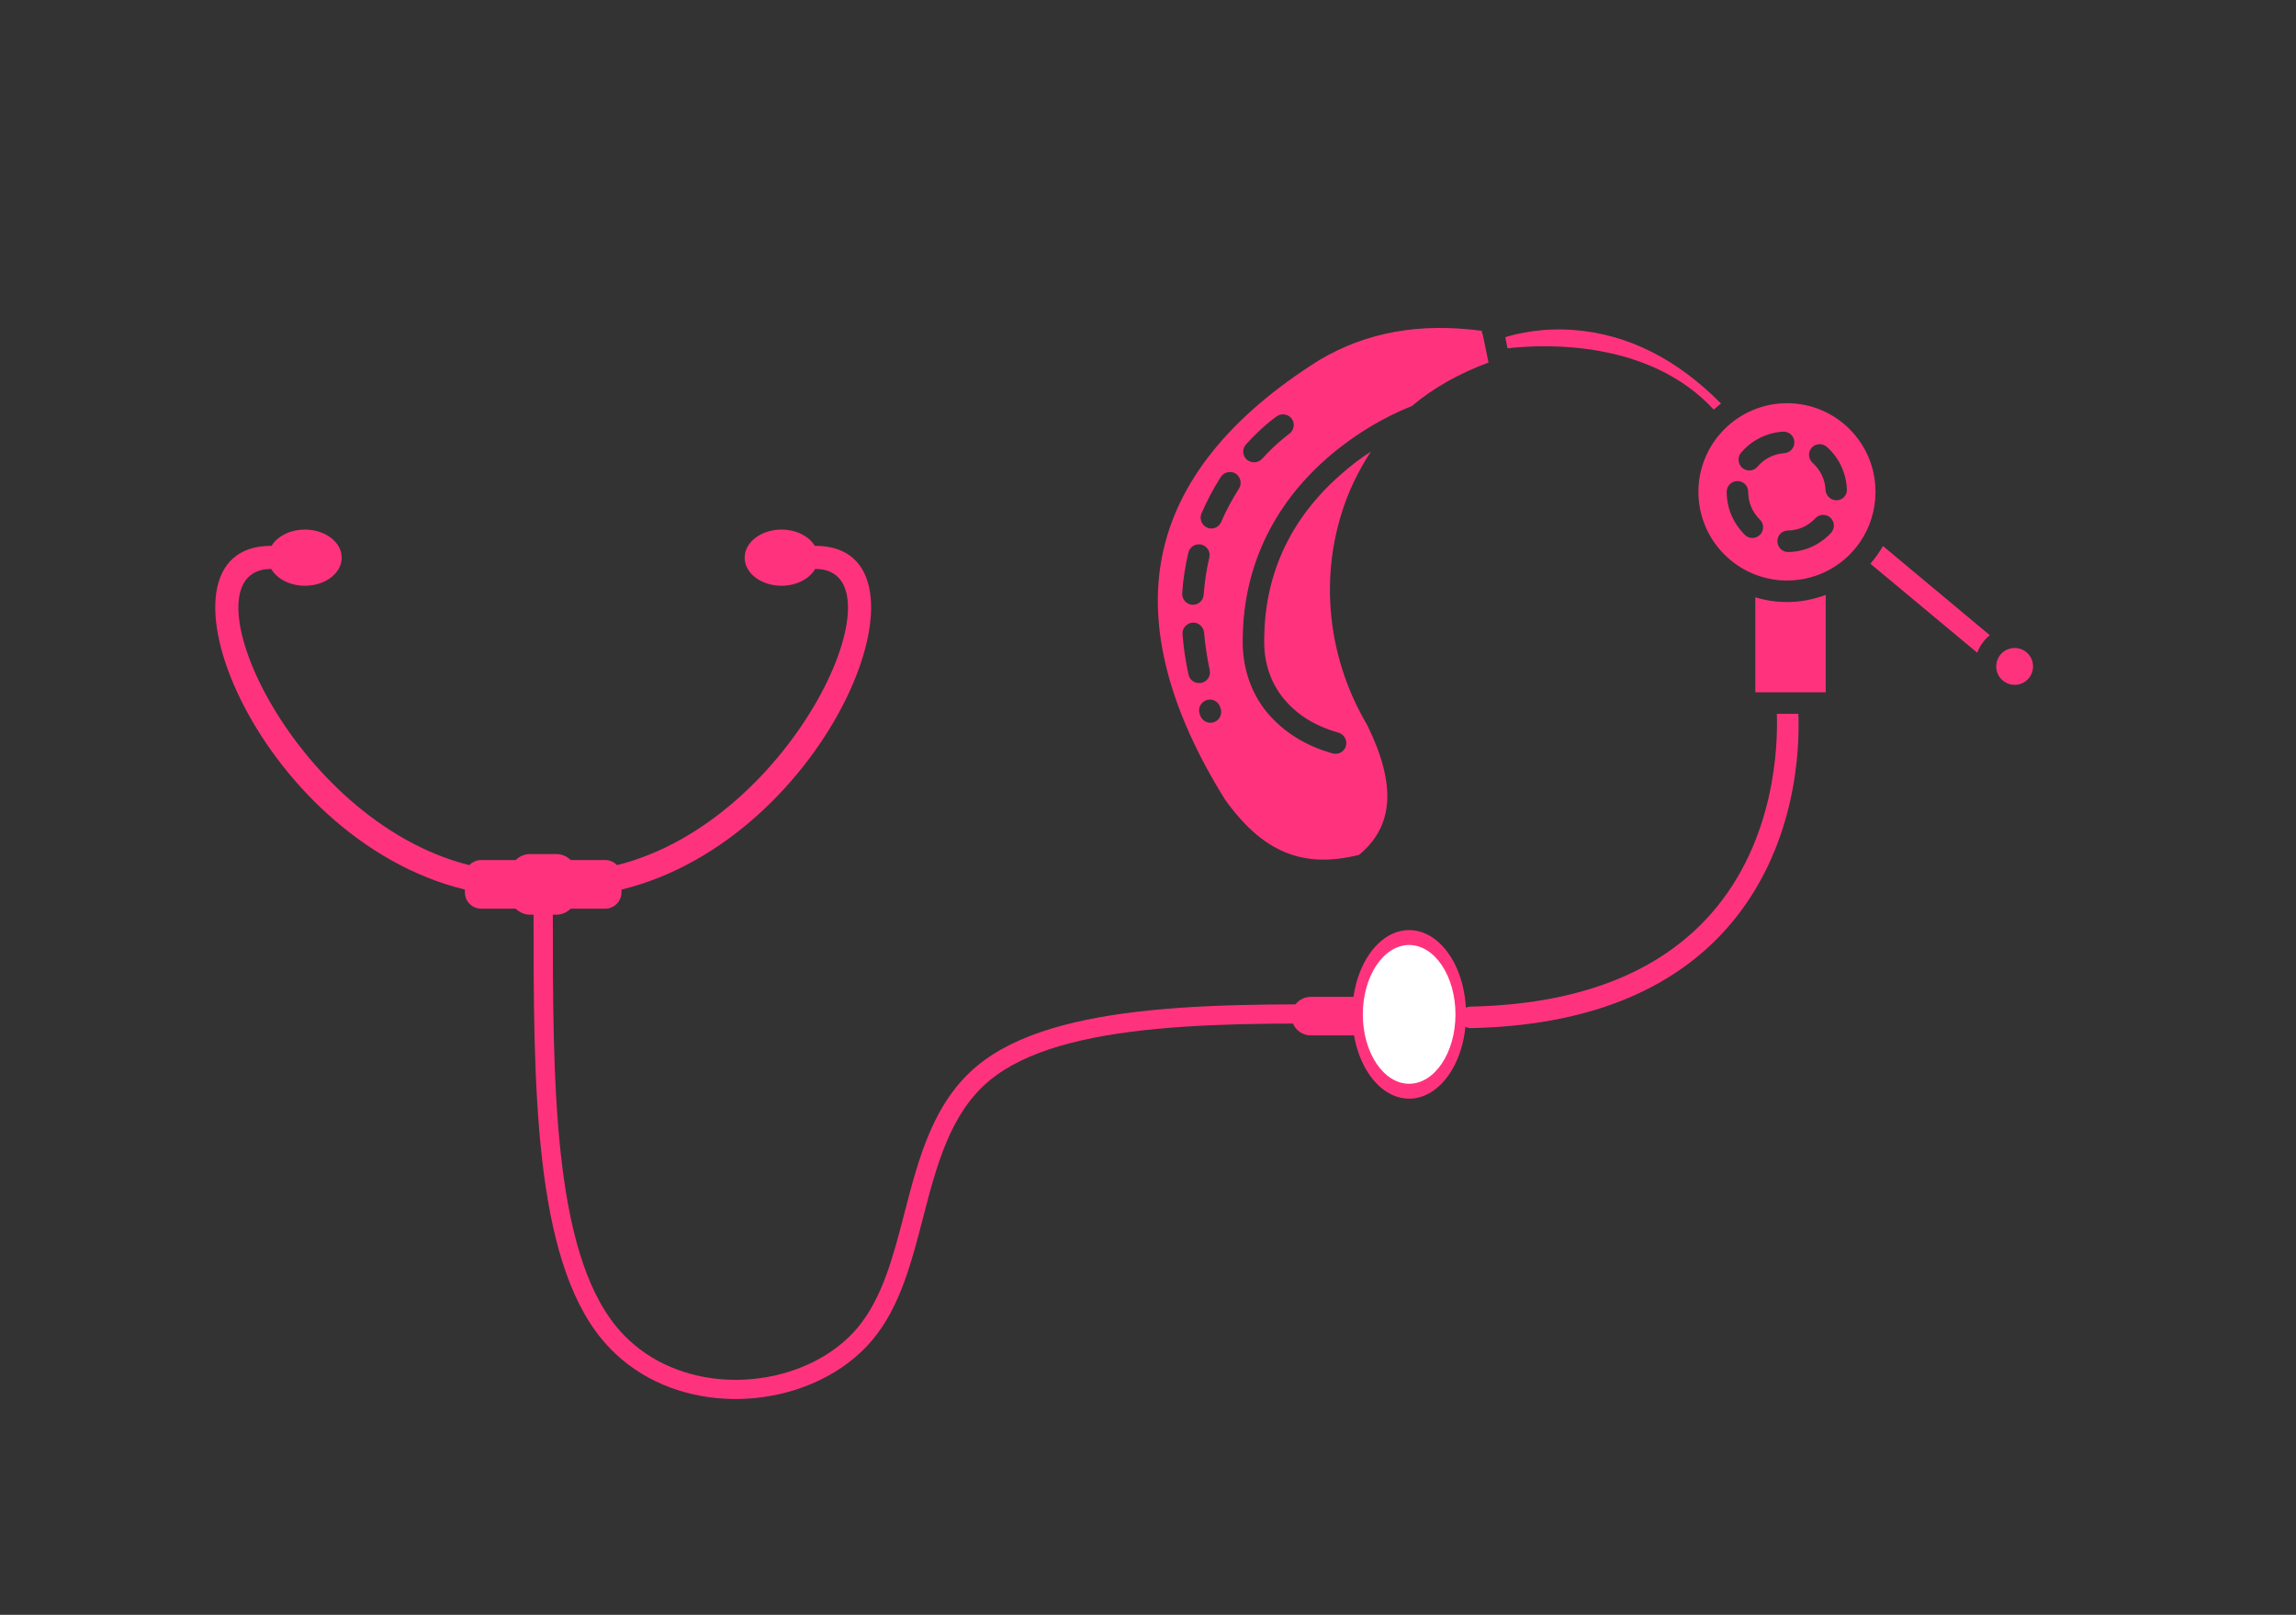 <svg xmlns="http://www.w3.org/2000/svg" xmlns:xlink="http://www.w3.org/1999/xlink" width="1920" zoomAndPan="magnify" viewBox="0 0 1440 1012.5" height="1350" preserveAspectRatio="xMidYMid meet"><rect x="0" y="0" width="1440" height="1012.5" fill="#333333" stroke="none"/><defs><clipPath id="aa1e2cf06c"><path d="M 848 583 L 919.457 583 L 919.457 689 L 848 689 Z M 848 583 "></path></clipPath><clipPath id="4274e306cc"><path d="M 1251 406 L 1275.406 406 L 1275.406 430 L 1251 430 Z M 1251 406 "></path></clipPath></defs><g id="8c8d85889a"><path style=" stroke:none;fill-rule:evenodd;fill:#ff337d;fill-opacity:1;" d="M 191.238 332.055 C 203.98 332.055 214.312 339.938 214.312 349.66 C 214.312 359.383 203.98 367.266 191.238 367.266 C 181.797 367.266 173.68 362.934 170.109 356.738 L 169.91 356.738 C 112.75 356.738 182.484 514.582 294.375 542.438 C 296.238 540.469 298.875 539.234 301.785 539.234 L 323.465 539.234 C 325.773 536.918 328.961 535.48 332.469 535.48 L 348.879 535.48 C 352.387 535.48 355.574 536.918 357.883 539.234 L 379.562 539.234 C 382.473 539.234 385.105 540.469 386.973 542.438 C 498.863 514.582 568.598 356.738 511.438 356.738 L 511.238 356.738 C 507.668 362.934 499.551 367.266 490.109 367.266 C 477.367 367.266 467.035 359.383 467.035 349.66 C 467.035 339.938 477.367 332.055 490.109 332.055 C 499.379 332.055 507.375 336.23 511.043 342.25 L 511.438 342.25 C 593.977 342.25 520.781 525.844 389.77 557.777 L 389.77 559.547 C 389.77 565.16 385.176 569.754 379.562 569.754 L 357.883 569.754 C 355.574 572.07 352.387 573.512 348.879 573.512 L 332.469 573.512 C 328.961 573.512 325.773 572.07 323.465 569.754 L 301.785 569.754 C 296.172 569.754 291.578 565.16 291.578 559.547 L 291.578 557.777 C 160.566 525.844 87.367 342.25 169.91 342.25 L 170.305 342.25 C 173.969 336.23 181.965 332.055 191.238 332.055 Z M 191.238 332.055 "></path><path style=" stroke:none;fill-rule:nonzero;fill:#ff337d;fill-opacity:1;" d="M 346.711 572.164 C 346.711 677.785 346.711 783.41 386.664 831.934 C 390.074 836.074 393.82 839.828 397.84 843.207 C 416.332 858.734 440.188 865.629 463.707 865.133 C 487.293 864.637 510.461 856.738 527.516 842.691 C 531.262 839.609 534.734 836.195 537.863 832.469 C 553.438 813.926 560.281 787.48 567.227 760.66 C 576.133 726.262 585.191 691.273 612.809 668.328 C 662.082 627.391 768.137 628.824 874.199 630.27 L 874.199 630.25 L 874.207 630.27 L 874.273 630.273 L 874.207 635.926 L 874.207 642.32 L 874.129 642.297 C 770.246 640.883 666.359 639.465 620.496 677.57 C 595.871 698.027 587.301 731.133 578.875 763.68 C 571.582 791.848 564.391 819.621 547.105 840.203 C 543.543 844.445 539.535 848.379 535.156 851.984 C 516.016 867.746 490.16 876.605 463.945 877.156 C 437.668 877.711 410.938 869.945 390.105 852.449 C 385.586 848.652 381.32 844.363 377.375 839.574 C 334.637 787.672 334.637 679.918 334.637 572.164 Z M 346.711 572.164 "></path><path style=" stroke:none;fill-rule:evenodd;fill:#ff337d;fill-opacity:1;" d="M 822.078 625.031 L 851.859 625.031 L 851.859 649.176 L 822.078 649.176 C 815.438 649.176 810.008 643.742 810.008 637.102 C 810.008 630.461 815.438 625.031 822.078 625.031 Z M 822.078 625.031 "></path><path style=" stroke:none;fill-rule:nonzero;fill:#ff337d;fill-opacity:1;" d="M 918.93 636.02 C 918.93 637.734 918.875 639.445 918.762 641.148 C 918.648 642.855 918.48 644.547 918.254 646.227 C 918.031 647.906 917.75 649.566 917.418 651.207 C 917.082 652.848 916.695 654.457 916.254 656.043 C 915.812 657.625 915.324 659.172 914.781 660.684 C 914.238 662.195 913.645 663.66 913.008 665.086 C 912.367 666.512 911.684 667.887 910.953 669.211 C 910.223 670.535 909.449 671.801 908.637 673.012 C 907.82 674.227 906.969 675.375 906.082 676.461 C 905.191 677.547 904.266 678.566 903.309 679.52 C 902.352 680.473 901.367 681.352 900.352 682.16 C 899.336 682.965 898.297 683.699 897.234 684.355 C 896.172 685.012 895.09 685.586 893.988 686.082 C 892.887 686.582 891.77 686.996 890.641 687.332 C 889.512 687.664 888.375 687.918 887.23 688.086 C 886.082 688.254 884.938 688.336 883.785 688.336 C 882.633 688.336 881.484 688.254 880.34 688.086 C 879.195 687.918 878.059 687.664 876.93 687.332 C 875.801 686.996 874.684 686.582 873.582 686.082 C 872.48 685.586 871.398 685.012 870.336 684.355 C 869.27 683.699 868.23 682.965 867.219 682.16 C 866.203 681.352 865.215 680.473 864.258 679.52 C 863.301 678.566 862.379 677.547 861.488 676.461 C 860.598 675.375 859.746 674.227 858.934 673.012 C 858.117 671.801 857.348 670.535 856.617 669.211 C 855.887 667.887 855.203 666.512 854.562 665.086 C 853.922 663.66 853.332 662.195 852.789 660.684 C 852.246 659.172 851.754 657.625 851.312 656.043 C 850.875 654.457 850.488 652.848 850.152 651.207 C 849.816 649.566 849.539 647.906 849.312 646.227 C 849.09 644.547 848.922 642.855 848.809 641.148 C 848.695 639.445 848.641 637.734 848.641 636.02 C 848.641 634.309 848.695 632.598 848.809 630.895 C 848.922 629.188 849.09 627.496 849.312 625.816 C 849.539 624.133 849.816 622.473 850.152 620.836 C 850.488 619.195 850.875 617.582 851.312 616 C 851.754 614.418 852.246 612.871 852.789 611.359 C 853.332 609.848 853.922 608.379 854.562 606.957 C 855.203 605.531 855.887 604.156 856.617 602.832 C 857.348 601.508 858.117 600.238 858.934 599.027 C 859.746 597.816 860.598 596.668 861.488 595.582 C 862.379 594.492 863.301 593.473 864.258 592.523 C 865.215 591.57 866.203 590.691 867.219 589.883 C 868.23 589.074 869.27 588.344 870.336 587.688 C 871.398 587.031 872.48 586.457 873.582 585.957 C 874.684 585.461 875.801 585.047 876.93 584.711 C 878.059 584.375 879.195 584.125 880.34 583.957 C 881.484 583.789 882.633 583.707 883.785 583.707 C 884.938 583.707 886.082 583.789 887.23 583.957 C 888.375 584.125 889.512 584.375 890.641 584.711 C 891.77 585.047 892.887 585.461 893.988 585.957 C 895.09 586.457 896.172 587.031 897.234 587.688 C 898.297 588.344 899.336 589.074 900.352 589.883 C 901.367 590.691 902.352 591.57 903.309 592.523 C 904.266 593.473 905.191 594.492 906.082 595.582 C 906.969 596.668 907.82 597.816 908.637 599.027 C 909.449 600.238 910.223 601.508 910.953 602.832 C 911.684 604.156 912.367 605.531 913.008 606.957 C 913.645 608.379 914.238 609.848 914.781 611.359 C 915.324 612.871 915.812 614.418 916.254 616 C 916.695 617.582 917.082 619.195 917.418 620.836 C 917.75 622.473 918.031 624.133 918.254 625.816 C 918.48 627.496 918.648 629.188 918.762 630.895 C 918.875 632.598 918.93 634.309 918.93 636.02 Z M 918.93 636.02 "></path><g clip-rule="nonzero" clip-path="url(#aa1e2cf06c)"><path style=" stroke:none;fill-rule:nonzero;fill:#ff337d;fill-opacity:1;" d="M 883.785 583.176 C 893.676 583.176 902.617 589.125 909.074 598.734 C 915.488 608.285 919.457 621.469 919.457 636.02 C 919.457 650.574 915.488 663.754 909.074 673.305 C 902.617 682.918 893.676 688.863 883.785 688.863 C 873.895 688.863 864.953 682.918 858.496 673.305 C 852.078 663.754 848.109 650.574 848.109 636.02 C 848.109 621.469 852.078 608.285 858.496 598.734 C 864.953 589.125 873.895 583.176 883.785 583.176 Z M 908.199 599.32 C 901.938 590 893.305 584.234 883.785 584.234 C 874.266 584.234 865.633 590 859.371 599.32 C 853.066 608.707 849.168 621.68 849.168 636.02 C 849.168 650.363 853.066 663.336 859.371 672.719 C 865.633 682.043 874.266 687.809 883.785 687.809 C 893.305 687.809 901.938 682.043 908.199 672.719 C 914.5 663.336 918.402 650.363 918.402 636.02 C 918.402 621.68 914.5 608.707 908.199 599.32 Z M 908.199 599.32 "></path></g><path style=" stroke:none;fill-rule:nonzero;fill:#ffffff;fill-opacity:1;" d="M 913.363 636.02 C 913.363 637.465 913.316 638.902 913.223 640.336 C 913.125 641.773 912.984 643.195 912.797 644.609 C 912.605 646.023 912.371 647.422 912.09 648.801 C 911.809 650.184 911.484 651.539 911.113 652.871 C 910.742 654.203 910.328 655.504 909.871 656.777 C 909.414 658.047 908.918 659.285 908.379 660.484 C 907.84 661.684 907.266 662.84 906.648 663.953 C 906.035 665.066 905.387 666.137 904.699 667.156 C 904.016 668.176 903.297 669.141 902.551 670.059 C 901.801 670.973 901.023 671.828 900.219 672.633 C 899.414 673.434 898.582 674.172 897.727 674.852 C 896.875 675.531 896 676.148 895.105 676.699 C 894.207 677.25 893.297 677.738 892.371 678.156 C 891.445 678.574 890.504 678.926 889.555 679.207 C 888.605 679.488 887.648 679.699 886.684 679.84 C 885.719 679.98 884.754 680.051 883.785 680.051 C 882.816 680.051 881.848 679.98 880.887 679.84 C 879.922 679.699 878.965 679.488 878.016 679.207 C 877.062 678.926 876.125 678.574 875.199 678.156 C 874.27 677.738 873.359 677.25 872.465 676.699 C 871.57 676.148 870.695 675.531 869.84 674.852 C 868.988 674.172 868.156 673.434 867.352 672.633 C 866.547 671.828 865.77 670.973 865.02 670.059 C 864.27 669.141 863.555 668.176 862.867 667.156 C 862.184 666.137 861.535 665.066 860.918 663.953 C 860.305 662.84 859.73 661.684 859.191 660.484 C 858.652 659.285 858.156 658.047 857.699 656.777 C 857.242 655.504 856.828 654.203 856.457 652.871 C 856.086 651.539 855.762 650.184 855.48 648.801 C 855.199 647.422 854.961 646.023 854.773 644.609 C 854.586 643.195 854.441 641.773 854.348 640.336 C 854.254 638.902 854.207 637.465 854.207 636.02 C 854.207 634.578 854.254 633.141 854.348 631.707 C 854.441 630.27 854.586 628.844 854.773 627.43 C 854.961 626.016 855.199 624.621 855.48 623.238 C 855.762 621.859 856.086 620.504 856.457 619.172 C 856.828 617.84 857.242 616.535 857.699 615.266 C 858.156 613.992 858.652 612.758 859.191 611.559 C 859.73 610.359 860.305 609.203 860.918 608.09 C 861.535 606.973 862.184 605.906 862.867 604.887 C 863.555 603.867 864.27 602.898 865.02 601.984 C 865.77 601.07 866.547 600.211 867.352 599.41 C 868.156 598.609 868.988 597.871 869.84 597.191 C 870.695 596.512 871.57 595.895 872.465 595.344 C 873.359 594.789 874.27 594.305 875.199 593.887 C 876.125 593.469 877.062 593.117 878.016 592.836 C 878.965 592.555 879.922 592.344 880.887 592.203 C 881.848 592.062 882.816 591.992 883.785 591.992 C 884.754 591.992 885.719 592.062 886.684 592.203 C 887.648 592.344 888.605 592.555 889.555 592.836 C 890.504 593.117 891.445 593.469 892.371 593.887 C 893.297 594.305 894.207 594.789 895.105 595.344 C 896 595.895 896.875 596.512 897.727 597.191 C 898.582 597.871 899.414 598.609 900.219 599.41 C 901.023 600.211 901.801 601.07 902.551 601.984 C 903.297 602.898 904.016 603.867 904.699 604.887 C 905.387 605.906 906.035 606.973 906.648 608.09 C 907.266 609.203 907.84 610.359 908.379 611.559 C 908.918 612.758 909.414 613.992 909.871 615.266 C 910.328 616.535 910.742 617.84 911.113 619.172 C 911.484 620.504 911.809 621.859 912.09 623.238 C 912.371 624.621 912.605 626.016 912.797 627.43 C 912.984 628.844 913.125 630.27 913.223 631.707 C 913.316 633.141 913.363 634.578 913.363 636.02 Z M 913.363 636.02 "></path><path style=" stroke:none;fill-rule:nonzero;fill:#ff337d;fill-opacity:1;" d="M 883.785 591.461 C 892.137 591.461 899.688 596.48 905.137 604.594 C 910.547 612.645 913.891 623.758 913.891 636.02 C 913.891 648.285 910.547 659.398 905.137 667.449 C 899.688 675.562 892.137 680.578 883.785 680.578 C 875.43 680.578 867.883 675.562 862.434 667.449 C 857.023 659.398 853.676 648.285 853.676 636.02 C 853.676 623.758 857.023 612.645 862.434 604.594 C 867.883 596.48 875.43 591.461 883.785 591.461 Z M 904.262 605.18 C 899.008 597.359 891.766 592.52 883.785 592.52 C 875.805 592.52 868.562 597.359 863.305 605.18 C 858.008 613.062 854.734 623.969 854.734 636.02 C 854.734 648.074 858.008 658.977 863.305 666.863 C 868.562 674.684 875.805 679.523 883.785 679.523 C 891.766 679.523 899.008 674.684 904.262 666.863 C 909.559 658.977 912.836 648.074 912.836 636.02 C 912.836 623.969 909.559 613.062 904.262 605.18 Z M 904.262 605.18 "></path><path style=" stroke:none;fill-rule:nonzero;fill:#ff337d;fill-opacity:1;" d="M 930.027 210.148 C 930.027 210.035 929.914 209.922 929.914 209.805 C 929.57 209.004 929.34 208.203 929.34 207.406 C 890.457 202.258 857.059 208.203 827.551 225.703 C 771.168 261.043 738 302.445 728.852 348.766 C 719.93 393.598 733.199 444.949 768.309 501.332 C 791.984 534.387 817.145 544.793 852.371 535.988 C 874.102 518.031 875.816 492.184 857.633 454.898 L 855.344 450.895 C 829.609 404.918 827.094 349.566 848.711 302.902 C 852.027 295.926 855.688 289.293 859.805 283.117 C 853.855 287.004 847.453 291.695 841.16 297.297 C 808.68 325.66 792.441 361.344 792.898 403.547 C 793.012 416.473 797.359 428.707 805.137 438.086 C 813.598 448.266 824.809 455.242 839.445 459.359 C 842.992 460.391 845.164 464.164 844.137 467.707 C 843.336 470.684 840.59 472.625 837.617 472.625 C 837.043 472.625 836.359 472.512 835.785 472.398 C 818.633 467.594 804.906 458.902 794.727 446.777 C 785.008 435.113 779.633 419.789 779.402 403.777 C 778.832 345.906 807.996 308.277 832.699 286.891 C 856.258 266.418 879.703 256.812 885.422 254.641 C 898.805 243.316 914.816 234.281 933.574 227.305 Z M 741.434 371.98 C 742.004 363.289 743.375 354.711 745.32 346.477 C 746.234 342.816 749.781 340.645 753.441 341.445 C 757.102 342.359 759.273 345.906 758.473 349.566 C 756.645 357.113 755.5 365.004 754.93 372.898 C 754.699 376.441 751.727 379.188 748.18 379.188 C 748.066 379.188 747.836 379.188 747.723 379.188 C 744.062 378.957 741.203 375.641 741.434 371.98 Z M 745.434 423.105 C 743.605 414.641 742.234 406.062 741.66 397.715 C 741.316 394.055 744.176 390.738 747.836 390.395 C 751.496 390.051 754.812 392.91 755.156 396.57 C 755.844 404.234 756.988 412.238 758.703 420.133 C 759.504 423.789 757.215 427.336 753.555 428.137 C 753.098 428.25 752.527 428.25 752.07 428.25 C 748.98 428.367 746.121 426.191 745.434 423.105 Z M 761.332 452.84 C 760.645 453.07 759.844 453.184 759.16 453.184 C 756.414 453.184 753.785 451.469 752.754 448.609 L 752.41 447.578 C 751.152 444.035 753.098 440.262 756.645 439 C 760.188 437.742 763.965 439.688 765.223 443.234 L 765.562 444.262 C 766.707 447.809 764.879 451.582 761.332 452.84 Z M 777 306.449 C 772.77 313.082 768.996 320.059 765.906 327.262 C 764.762 329.781 762.363 331.379 759.73 331.379 C 758.816 331.379 757.902 331.266 757.102 330.809 C 753.668 329.32 752.07 325.32 753.555 321.887 C 756.988 313.996 760.988 306.332 765.68 299.016 C 767.738 295.926 771.855 295.012 775.059 296.957 C 778.145 299.129 779.059 303.246 777 306.449 Z M 808.566 272.023 C 808.566 272.023 806.621 273.395 803.535 276.027 C 800.445 278.656 796.215 282.547 791.527 287.691 C 790.152 289.18 788.324 289.863 786.492 289.863 C 784.891 289.863 783.293 289.293 781.918 288.148 C 779.176 285.633 778.945 281.402 781.461 278.656 C 791.984 266.992 800.562 261.156 800.902 260.93 C 803.992 258.871 808.223 259.672 810.281 262.758 C 812.34 265.734 811.539 269.852 808.566 272.023 Z M 808.566 272.023 "></path><path style=" stroke:none;fill-rule:nonzero;fill:#ff337d;fill-opacity:1;" d="M 1074.816 256.812 C 1076.305 255.441 1077.793 254.297 1079.395 253.039 C 1051.715 225.016 1020.836 209.578 987.441 206.945 C 967.426 205.348 951.871 209.004 944.094 211.406 L 945.465 218.383 C 967.426 215.867 1033.988 212.551 1074.816 256.812 Z M 1074.816 256.812 "></path><g clip-rule="nonzero" clip-path="url(#4274e306cc)"><path style=" stroke:none;fill-rule:nonzero;fill:#ff337d;fill-opacity:1;" d="M 1263.527 406.293 C 1257.238 406.293 1251.977 411.438 1251.977 417.844 C 1251.977 424.133 1257.121 429.395 1263.527 429.395 C 1269.934 429.395 1275.078 424.25 1275.078 417.844 C 1275.078 411.438 1269.934 406.293 1263.527 406.293 Z M 1263.527 406.293 "></path></g><path style=" stroke:none;fill-rule:nonzero;fill:#ff337d;fill-opacity:1;" d="M 1120.793 252.809 C 1090.145 252.809 1065.211 277.742 1065.211 308.391 C 1065.211 339.043 1090.145 363.977 1120.793 363.977 C 1130.973 363.977 1140.465 361.23 1148.586 356.543 C 1155.676 352.426 1161.738 346.82 1166.43 340.074 C 1172.605 331.152 1176.262 320.172 1176.262 308.508 C 1176.379 277.742 1151.445 252.809 1120.793 252.809 Z M 1091.973 283.805 C 1098.605 276.027 1107.984 271.336 1118.164 270.652 C 1121.938 270.422 1125.141 273.168 1125.371 276.941 C 1125.598 280.602 1122.852 283.918 1119.078 284.145 C 1112.559 284.605 1106.5 287.578 1102.266 292.609 C 1100.895 294.211 1099.062 295.012 1097.121 295.012 C 1095.633 295.012 1094.031 294.438 1092.773 293.41 C 1089.914 290.895 1089.57 286.664 1091.973 283.805 Z M 1103.867 335.27 C 1102.496 336.641 1100.781 337.328 1099.062 337.328 C 1097.348 337.328 1095.633 336.641 1094.375 335.383 C 1087.055 328.18 1082.938 318.57 1082.938 308.391 C 1082.938 304.617 1085.91 301.645 1089.688 301.645 C 1093.461 301.645 1096.434 304.617 1096.434 308.391 C 1096.434 315.027 1099.062 321.203 1103.754 325.777 C 1106.383 328.293 1106.5 332.637 1103.867 335.27 Z M 1148.359 334.125 C 1141.383 341.672 1131.887 345.906 1121.594 346.133 C 1121.594 346.133 1121.48 346.133 1121.48 346.133 C 1117.82 346.133 1114.848 343.16 1114.734 339.5 C 1114.617 335.727 1117.594 332.637 1121.367 332.637 C 1128 332.523 1134.062 329.781 1138.523 324.977 C 1141.039 322.23 1145.383 322.117 1148.016 324.633 C 1150.758 327.148 1150.875 331.496 1148.359 334.125 Z M 1152.016 313.652 C 1151.902 313.652 1151.789 313.652 1151.676 313.652 C 1148.129 313.652 1145.156 310.793 1144.926 307.25 C 1144.699 300.617 1141.723 294.668 1136.805 290.207 C 1134.062 287.691 1133.832 283.461 1136.234 280.715 C 1138.75 277.969 1142.98 277.742 1145.727 280.145 C 1153.391 287.004 1157.852 296.383 1158.309 306.676 C 1158.652 310.336 1155.793 313.539 1152.016 313.652 Z M 1152.016 313.652 "></path><path style=" stroke:none;fill-rule:nonzero;fill:#ff337d;fill-opacity:1;" d="M 1100.895 374.496 L 1100.895 434.086 L 1145.039 434.086 L 1145.039 373.012 C 1137.492 375.871 1129.258 377.473 1120.68 377.473 C 1113.816 377.473 1107.184 376.441 1100.895 374.496 Z M 1100.895 374.496 "></path><path style=" stroke:none;fill-rule:nonzero;fill:#ff337d;fill-opacity:1;" d="M 1173.062 353.453 L 1240.082 409.266 C 1241.684 404.922 1244.426 401.145 1247.973 398.285 L 1180.953 342.359 C 1178.664 346.363 1176.035 350.023 1173.062 353.453 Z M 1173.062 353.453 "></path><path style=" stroke:none;fill-rule:nonzero;fill:#ff337d;fill-opacity:1;" d="M 1114.391 447.578 C 1115.074 466.566 1113.703 526.723 1073.332 572.699 C 1040.508 610.098 989.613 629.77 922.137 631.141 C 918.359 631.258 915.387 634.344 915.504 638.004 C 915.617 641.664 918.59 644.637 922.25 644.637 L 922.363 644.637 C 993.844 643.152 1048.055 621.879 1083.512 581.504 C 1126.969 531.984 1128.801 468.965 1127.887 447.578 Z M 1114.391 447.578 "></path></g></svg>